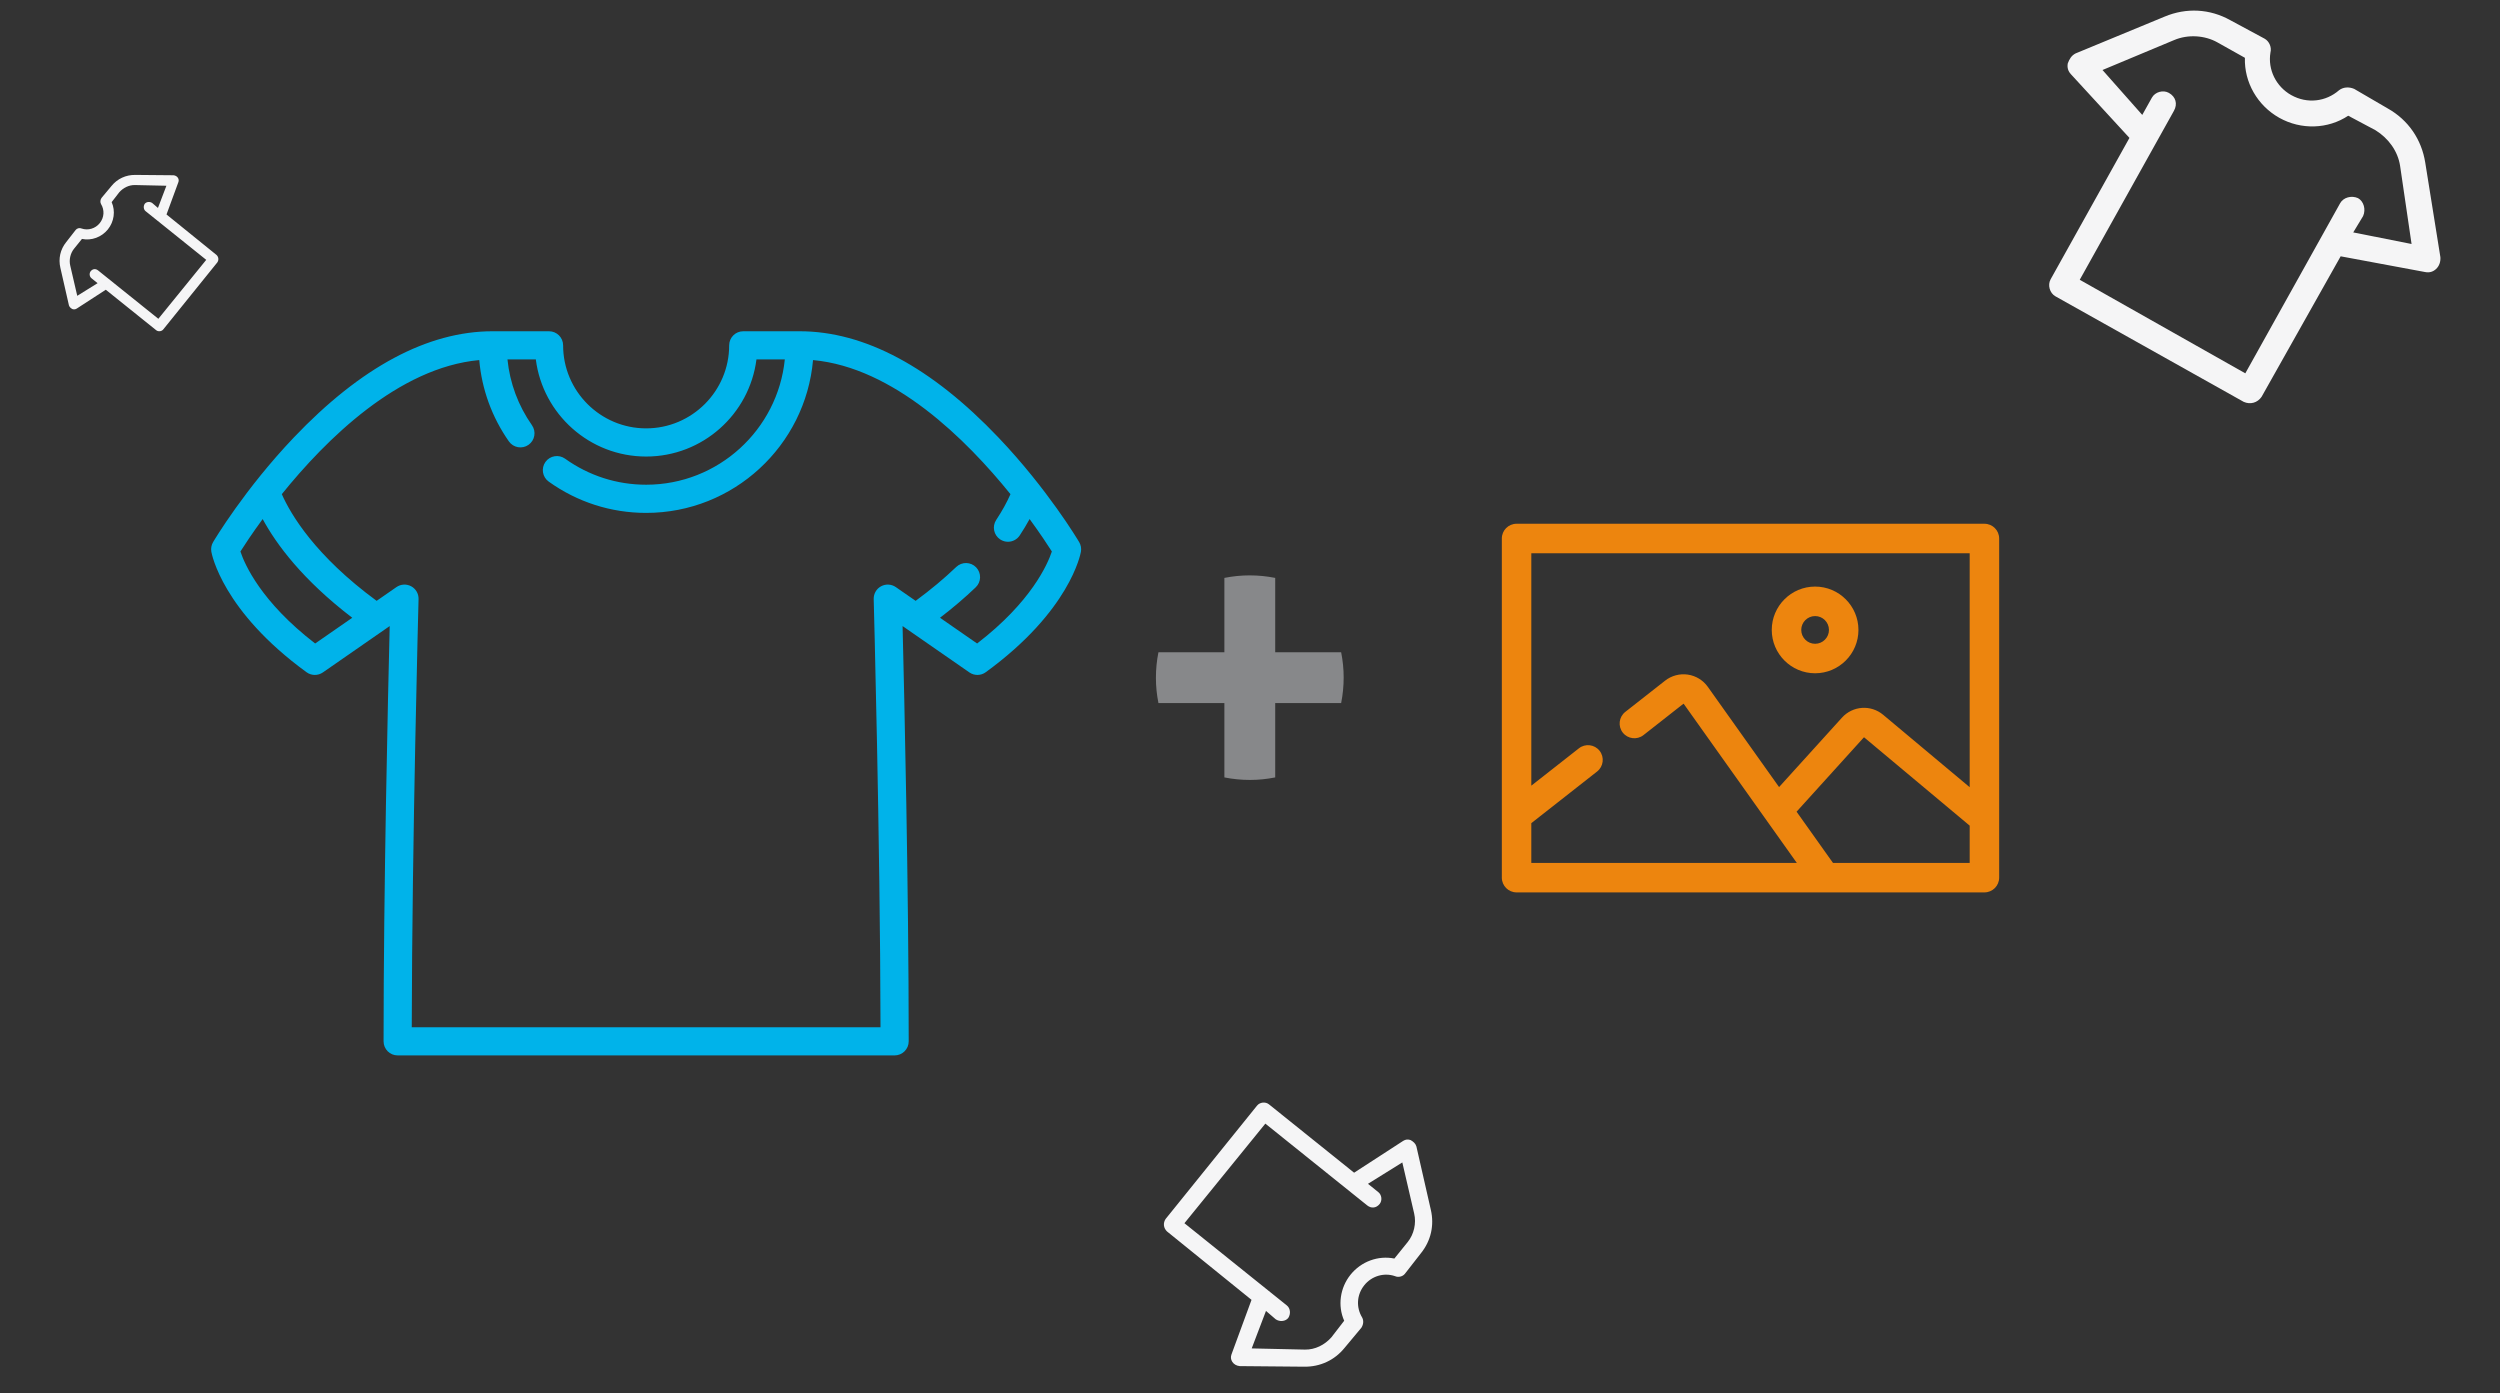 <?xml version="1.0" encoding="utf-8"?>
<!-- Generator: Adobe Illustrator 15.0.2, SVG Export Plug-In . SVG Version: 6.00 Build 0)  -->
<!DOCTYPE svg PUBLIC "-//W3C//DTD SVG 1.1//EN" "http://www.w3.org/Graphics/SVG/1.1/DTD/svg11.dtd">
<svg version="1.1" xmlns="http://www.w3.org/2000/svg" xmlns:xlink="http://www.w3.org/1999/xlink" x="0px" y="0px" width="500px"
	 height="278.667px" viewBox="0 0 500 278.667" enable-background="new 0 0 500 278.667" xml:space="preserve">
<rect x="0" y="0" width="500" height="278.667" fill="#333333" stroke="none"/>
<g id="Warstwa_1">
	<g>
		<path id="sygnet_lewy_róg_1_" fill-rule="evenodd" clip-rule="evenodd" fill="#F5F5F6" d="M415.12,10.683
			c-0.844,0.433-1.229,1.121-1.563,1.991c-0.154,0.817,0.048,1.536,0.608,2.151l11.724,12.757l-15.764,28.277
			c-0.642,1.149-0.186,2.763,0.964,3.406l37.652,21.106c1.326,0.593,2.758,0.188,3.577-1.012l15.813-28.098l16.926,3.152
			c0.817,0.157,1.532-0.045,2.147-0.606c0.613-0.561,0.947-1.43,0.873-2.378l-3.026-18.896c-0.732-4.633-3.381-8.532-7.513-10.849
			l-6.709-3.911c-1.097-0.463-2.221-0.339-3.015,0.272c-2.636,2.294-6.364,2.768-9.578,0.967c-2.985-1.674-4.717-5.057-4.146-8.51
			c0.282-1.048-0.251-2.252-1.169-2.767l-6.837-3.683c-4.133-2.316-8.831-2.537-13.151-0.733L415.12,10.683L415.12,10.683z
			 M420.501,14.001l14.34-5.992c2.76-1.169,6.105-0.953,8.631,0.462l5.51,3.09c-0.163,4.887,2.509,9.553,6.871,11.999
			c4.362,2.445,9.726,2.283,13.792-0.416l5.461,2.908c2.575,1.596,4.461,4.16,4.914,7.13l2.292,15.617l-11.666-2.316l1.974-3.269
			c0.59-1.329,0.133-2.943-1.016-3.586c-1.327-0.594-2.936-0.138-3.576,1.013L449.06,74.666l-33.11-18.711l18.838-33.794
			c0.77-1.379,0.363-2.813-1.016-3.586c-1.146-0.644-2.757-0.188-3.397,0.961l-1.923,3.448L420.501,14.001z"/>
		<path id="sygnet_lewy_róg_2_" fill-rule="evenodd" clip-rule="evenodd" fill="#F5F5F6" d="M283.277,229.282
			c-0.191-0.61-0.606-0.943-1.146-1.264c-0.526-0.193-1.027-0.142-1.5,0.162l-9.81,6.361l-17.033-13.677
			c-0.692-0.557-1.817-0.435-2.376,0.258l-18.287,22.667c-0.545,0.815-0.438,1.813,0.269,2.494l16.909,13.688l-4.005,10.905
			c-0.197,0.525-0.143,1.025,0.16,1.496c0.306,0.472,0.844,0.793,1.485,0.85l12.91,0.118c3.165,0.036,6.058-1.286,8.066-3.772
			l3.357-4.023c0.432-0.677,0.478-1.44,0.158-2.035c-1.227-2.014-1.123-4.548,0.438-6.482c1.45-1.797,3.896-2.567,6.128-1.798
			c0.665,0.305,1.528,0.086,1.973-0.466l3.221-4.133c2.007-2.489,2.685-5.59,1.972-8.666L283.277,229.282L283.277,229.282z
			 M280.464,232.487l2.369,10.216c0.467,1.969-0.055,4.17-1.281,5.69l-2.677,3.318c-3.232-0.662-6.639,0.591-8.758,3.217
			s-2.614,6.213-1.279,9.222l-2.55,3.305c-1.353,1.534-3.272,2.499-5.3,2.466l-10.647-0.237l2.856-7.499l1.953,1.68
			c0.817,0.543,1.942,0.421,2.5-0.27c0.544-0.815,0.423-1.938-0.271-2.494l-20.494-16.456l16.182-19.918l20.359,16.345
			c0.829,0.669,1.829,0.56,2.499-0.271c0.557-0.689,0.437-1.813-0.257-2.368l-2.076-1.668L280.464,232.487z"/>
		<path id="sygnet_lewy_róg_3_" fill-rule="evenodd" clip-rule="evenodd" fill="#F5F5F6" d="M13.784,61.062
			c0.113,0.361,0.358,0.558,0.678,0.748c0.312,0.114,0.608,0.083,0.889-0.097l5.806-3.765l10.082,8.095
			c0.409,0.329,1.075,0.258,1.406-0.152l10.823-13.416c0.323-0.483,0.259-1.073-0.158-1.477l-10.009-8.102l2.37-6.455
			c0.117-0.311,0.085-0.606-0.095-0.886c-0.181-0.279-0.499-0.469-0.879-0.503l-7.642-0.069c-1.873-0.021-3.585,0.761-4.774,2.232
			l-1.986,2.382c-0.256,0.4-0.283,0.853-0.094,1.204c0.726,1.192,0.664,2.692-0.26,3.837c-0.858,1.063-2.306,1.52-3.627,1.064
			c-0.394-0.181-0.904-0.051-1.168,0.275l-1.906,2.446c-1.188,1.474-1.589,3.309-1.167,5.129L13.784,61.062L13.784,61.062z
			 M15.449,59.165l-1.402-6.047c-0.276-1.165,0.032-2.468,0.758-3.367l1.585-1.965c1.913,0.393,3.929-0.35,5.184-1.903
			c1.254-1.555,1.547-3.678,0.757-5.458l1.51-1.956c0.8-0.908,1.937-1.479,3.137-1.46l6.302,0.141l-1.69,4.438l-1.156-0.994
			c-0.483-0.321-1.149-0.249-1.479,0.159c-0.322,0.483-0.251,1.147,0.16,1.477l12.131,9.74l-9.578,11.789l-12.051-9.675
			c-0.49-0.396-1.082-0.331-1.479,0.16c-0.33,0.408-0.259,1.074,0.152,1.402l1.229,0.987L15.449,59.165z"/>
	</g>
</g>
<g id="koszulki">
	<g>
		<g>
			<path fill="#00B3EA" d="M195.422,128.7l-7.42-5.148c2.584-1.979,4.981-4.019,7.147-6.095c1.123-1.077,1.161-2.859,0.085-3.983
				c-1.076-1.123-2.859-1.16-3.983-0.085c-2.414,2.314-5.144,4.589-8.125,6.779l-3.963-2.749c-0.872-0.604-2.01-0.668-2.945-0.164
				c-0.934,0.506-1.505,1.493-1.477,2.555c0.014,0.489,1.299,48.094,1.362,85.64H82.351c0.063-37.545,1.349-85.15,1.361-85.64
				c0.029-1.061-0.541-2.049-1.477-2.555c-0.934-0.505-2.073-0.441-2.945,0.164l-3.962,2.749c-12.252-9-17.138-17.208-18.966-21.337
				c8.829-10.943,23.349-25.342,39.489-26.818c0.509,5.846,2.529,11.418,5.927,16.265c0.893,1.273,2.649,1.582,3.924,0.689
				c1.273-0.894,1.582-2.649,0.689-3.924c-2.754-3.929-4.424-8.431-4.898-13.158h5.671c1.39,10.938,10.754,19.423,22.063,19.423
				s20.673-8.484,22.063-19.423h5.671c-1.417,14.053-13.313,25.058-27.732,25.058c-5.852,0-11.456-1.8-16.209-5.205
				c-1.264-0.906-3.023-0.616-3.931,0.649c-0.905,1.265-0.615,3.025,0.649,3.931c5.716,4.095,12.455,6.26,19.49,6.26
				c17.484,0,31.881-13.461,33.377-30.563c16.141,1.477,30.659,15.875,39.488,26.817c-0.723,1.648-1.66,3.345-2.852,5.149
				c-0.857,1.299-0.5,3.046,0.798,3.903c0.478,0.315,1.017,0.467,1.55,0.467c0.915,0,1.812-0.445,2.354-1.265
				c0.738-1.119,1.393-2.209,1.977-3.28c2.137,2.917,3.661,5.245,4.451,6.491C209.515,112.869,206.251,120.364,195.422,128.7z
				 M63.031,128.7c-10.846-8.35-14.104-15.854-14.948-18.401c0.789-1.245,2.313-3.572,4.451-6.49
				c2.743,5.067,7.985,12.15,17.916,19.744L63.031,128.7z M215.834,108.42c-0.253-0.428-6.313-10.59-16.125-20.9
				c-13.432-14.113-26.819-21.269-39.791-21.269h-11.269c-1.556,0-2.816,1.261-2.816,2.816c0,9.157-7.449,16.606-16.605,16.606
				c-9.157,0-16.606-7.449-16.606-16.606c0-1.556-1.261-2.816-2.816-2.816H98.536c-12.973,0-26.36,7.155-39.791,21.269
				c-9.813,10.311-15.873,20.474-16.125,20.9c-0.341,0.576-0.466,1.255-0.353,1.914c0.083,0.479,2.217,11.877,19.045,24.115
				c0.97,0.705,2.279,0.72,3.263,0.037l12.282-8.522c0.007-0.004,0.014-0.01,0.021-0.014l1.06-0.736
				c-0.35,14.14-1.224,52.5-1.224,83.053c0,1.556,1.261,2.816,2.816,2.816h99.393c1.557,0,2.817-1.261,2.817-2.816
				c0-30.554-0.874-68.914-1.225-83.053l1.063,0.737c0.006,0.005,0.011,0.009,0.017,0.013l12.283,8.522
				c0.984,0.683,2.293,0.668,3.263-0.037c16.829-12.238,18.962-23.637,19.045-24.115C216.3,109.675,216.175,108.997,215.834,108.42z
				"/>
		</g>
	</g>
</g>
<g id="linia_pomocnicza">
	<g>
		<path fill="#ED850E" d="M366.597,172.583l-7.282-10.244l13.444-14.848c0.023-0.025,0.063-0.026,0.089-0.005l21.089,17.642v7.455
			H366.597z M306.263,164.629l13.158-10.327c1.28-1.005,1.504-2.858,0.5-4.14c-1.007-1.282-2.858-1.506-4.14-0.499l-9.519,7.47
			v-46.485h87.674v46.792l-17.303-14.479c-2.467-2.063-6.088-1.811-8.244,0.572l-12.575,13.881l-14.253-20.049
			c-0.941-1.323-2.401-2.215-4.006-2.447c-1.606-0.233-3.259,0.21-4.532,1.211l-7.968,6.253c-1.28,1.005-1.505,2.858-0.501,4.14
			c1.008,1.281,2.859,1.505,4.141,0.499l7.967-6.253c0.012-0.007,0.023-0.018,0.051-0.014c0.027,0.005,0.035,0.018,0.041,0.026
			c4.199,5.907,16.477,23.176,22.608,31.802h-53.1V164.629z M303.314,104.751c-1.629,0-2.948,1.319-2.948,2.948v67.831
			c0,1.628,1.319,2.949,2.948,2.949h93.571c1.628,0,2.948-1.321,2.948-2.949v-67.831c0-1.629-1.32-2.948-2.948-2.948H303.314z"/>
		<path fill="#ED850E" d="M363.022,123.213c1.528,0,2.77,1.245,2.77,2.773c0,1.528-1.241,2.771-2.77,2.771s-2.773-1.243-2.773-2.771
			C360.249,124.458,361.494,123.213,363.022,123.213z M363.022,134.654c4.78,0,8.667-3.888,8.667-8.668
			c0-4.781-3.887-8.67-8.667-8.67s-8.67,3.889-8.67,8.67C354.353,130.766,358.242,134.654,363.022,134.654z"/>
	</g>
	<g>
		<path fill="#87888A" d="M244.876,140.614h-13.188c-0.336-1.68-0.504-3.36-0.504-5.04c0-1.735,0.168-3.444,0.504-5.125h13.188
			v-14.869c1.681-0.336,3.36-0.504,5.04-0.504c1.735,0,3.444,0.168,5.125,0.504v14.869h13.188c0.336,1.68,0.504,3.36,0.504,5.041
			c0,1.736-0.168,3.444-0.504,5.124h-13.188v14.869c-1.681,0.336-3.36,0.504-5.041,0.504c-1.736,0-3.443-0.168-5.124-0.504V140.614z
			"/>
	</g>
</g>
</svg>

